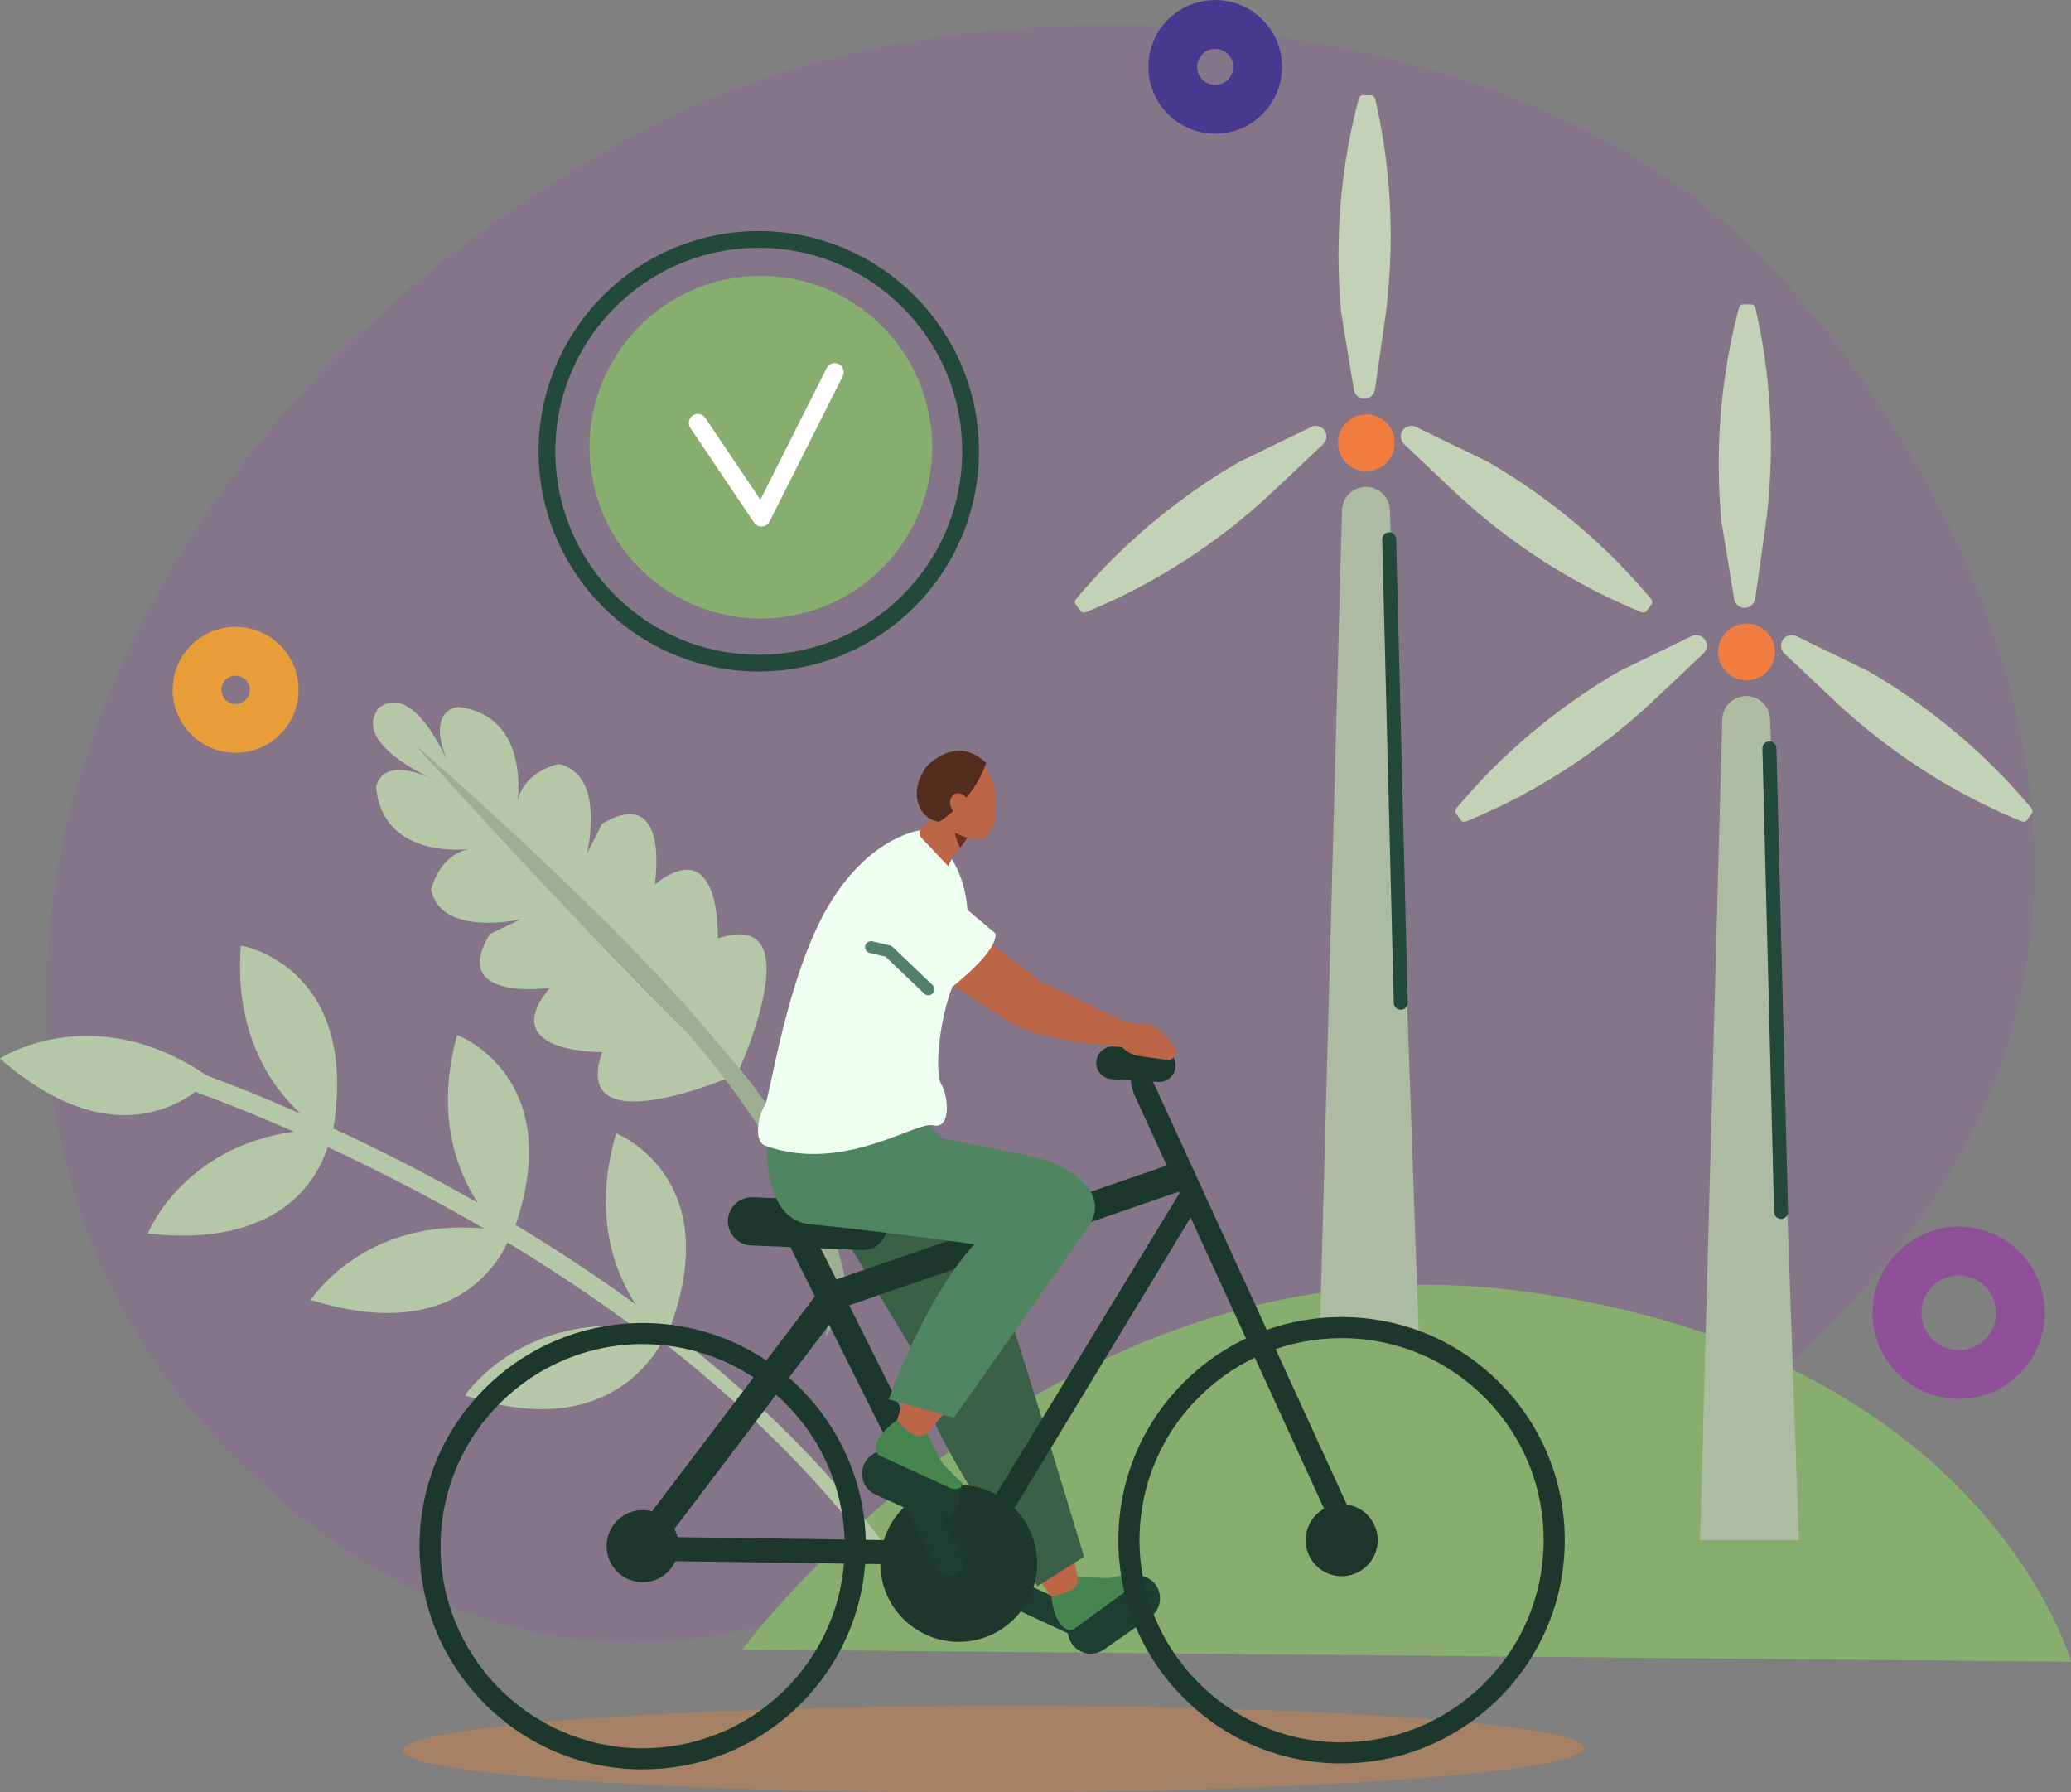 <?xml version="1.0" encoding="UTF-8"?>
<svg xmlns="http://www.w3.org/2000/svg" id="Layer_1" viewBox="0 0 268.3 232.17">
  <rect x="0" y="0" width="268.3" height="232.17" fill="#808080" stroke="none"/>
  <defs>
    <style>.cls-1{fill:#f07c40;}.cls-2{fill:#eefff2;}.cls-3{fill:#6c311d;}.cls-4{fill:#9eae93;}.cls-5,.cls-6{fill:#bc6647;}.cls-7{fill:#b6c7a8;}.cls-8{fill:#adbba3;}.cls-9{fill:#c3d2b6;}.cls-10{fill:#1e3e32;}.cls-11{fill:#1c382d;}.cls-12{fill:#87ae6f;}.cls-13{fill:#3a6047;}.cls-14{fill:#508562;}.cls-15{stroke-width:1.81px;}.cls-15,.cls-16,.cls-17,.cls-18,.cls-19,.cls-20,.cls-21{fill:none;stroke-linecap:round;stroke-linejoin:round;}.cls-15,.cls-20{stroke:#224939;}.cls-16{stroke:#46398f;stroke-width:11px;}.cls-17{stroke:#e89d39;stroke-width:10px;}.cls-18{stroke:#53806e;stroke-width:1.55px;}.cls-19{stroke:#8f5099;stroke-width:16px;}.cls-20{stroke-width:2.17px;}.cls-22{fill:#478550;}.cls-22,.cls-23,.cls-6{fill-rule:evenodd;}.cls-23{fill:#532e1f;}.cls-21{stroke:#fff;stroke-width:2.33px;}.cls-24{fill:#965aa6;opacity:.27;}.cls-25{fill:#e2833e;opacity:.4;}</style>
  </defs>
  <path class="cls-24" d="m227.51,32.56c21.8,21.93,58.26,79.66,17.92,129.65-52.58,65.15-95.68,8-124.37,37.64,0,0-43.82,35.48-90.73-11.04C-16.58,142.28,6.04,58.37,82.94,17.07,125.87-5.98,195.3.15,227.51,32.56Z"></path>
  <path class="cls-12" d="m96.17,213.69s39.89-54.2,100.39-46.51c60.5,7.7,71.75,48.08,71.75,48.08l-172.13-1.58Z"></path>
  <g>
    <path class="cls-7" d="m95.72,138.63s9.66-21.17-2.73-17.07c0,0,.53-13.86-8.17-6.98,0,0,2.13-13.1-6.81-7.89l-1.98,3.9s2.55-10.21-3.63-11.62c0,0-4.67.93-5.36,4.96,0,0,1.75-11.27-7.72-12.35,0,0-4.19.26-1.35,7.05,0,0-4.55-10.83-9.15-6.7,0,0,36.15,33.92,46.9,46.69Z"></path>
    <path class="cls-7" d="m95.03,139.36s-21.36,9.23-17.01-3.08c0,0-13.87.25-6.81-8.31,0,0-13.14,1.86-7.75-6.97l3.94-1.9s-10.26,2.34-11.55-3.86c0,0,1.03-4.65,5.07-5.26,0,0-11.3,1.52-12.19-7.97,0,0,.35-4.18,7.08-1.21,0,0-10.74-4.77-6.52-9.28,0,0,33.18,36.83,45.73,47.84Z"></path>
    <path class="cls-4" d="m53.74,96.43s30.34,26.27,41.97,42.2l-.86.81s-17.43-16.65-41.11-43.01Z"></path>
    <path class="cls-4" d="m88.07,132.76s21.61,22.84,18.94,40.45l2.84-5.62s-2.27-18.53-19.75-35.31l-2.04.49Z"></path>
  </g>
  <path class="cls-7" d="m79.83,146.79c-3.08,10.44-.29,17.86,2.51,22.17-5.33-3.88-10.6-7.31-15.54-10.29,6.55-19.34-7.58-24.6-7.58-24.6-2.8,10.17-.14,17.39,2.65,21.71-.02-.01-.05-.03-.07-.04-6.76-3.84-13.14-7.03-18.61-9.56,3.37-21.15-11.99-23.7-11.99-23.7-.88,11.49,3.97,18.29,7.72,21.77-5.81-2.56-10.16-4.21-12.16-4.94-14.79-10.07-26.76-2.19-26.76-2.19,12.57,11.03,21.54,7.07,25.32,4.32,1.56.56,6.22,2.28,12.74,5.15-14.47,2.04-18.92,13.2-18.92,13.2,16.95,1.9,21.91-6.87,23.32-11.2,5.36,2.49,11.58,5.61,18.18,9.36.68.39,1.38.79,2.08,1.2-15.56-1.48-22.46,9.24-22.46,9.24,17.61,5.52,23.83-3.89,25.49-7.44,5.18,3.13,10.73,6.77,16.31,10.9-14.97-1.32-21.82,8.91-21.82,8.91,16.47,5.49,23.4-3.09,25.56-6.97,11.82,9.18,24.13,21.25,32.46,34.78.36.58.18.78.76.42.12-.07.22-.16.3-.26.33-.4.39-.98.11-1.45-8.58-13.93-20.59-25.64-32.73-35.02,7.51-19.78-6.87-25.45-6.87-25.45Z"></path>
  <circle class="cls-19" cx="253.75" cy="170.06" r="3.16"></circle>
  <circle class="cls-16" cx="157.43" cy="8.66" r="3.16"></circle>
  <circle class="cls-17" cx="30.52" cy="89.36" r="3.16" transform="translate(-31.87 18.48) rotate(-22.5)"></circle>
  <g>
    <path class="cls-8" d="m233.05,199.51h-12.8l2.87-106.33c.05-1.68,1.42-3.02,3.1-3.02h0c1.67,0,3.04,1.32,3.1,3l3.72,106.36Z"></path>
    <circle class="cls-1" cx="226.27" cy="84.45" r="3.68"></circle>
    <path class="cls-9" d="m241.98,86.9c7.66,4.43,14.68,10.22,20.34,16.8l.76.88c.24.28.3.6.14.79-.18.25-.46.63-.64.88-.13.21-.46.25-.8.1l-1.07-.45c-8.11-3.45-15.87-8.5-22.48-14.59l-7.06-6.66c-.51-.49-.58-1.28-.15-1.84h0c.4-.52,1.11-.69,1.7-.4l9.26,4.5Z"></path>
    <path class="cls-9" d="m209.87,86.9c-7.66,4.43-14.68,10.22-20.34,16.8l-.76.88c-.24.28-.3.6-.14.79.18.25.46.63.64.88.13.21.46.25.8.1l1.07-.45c8.11-3.45,15.87-8.5,22.48-14.59l7.06-6.66c.51-.49.58-1.28.15-1.84h0c-.4-.52-1.11-.69-1.7-.4l-9.26,4.5Z"></path>
    <path class="cls-9" d="m223,67.43c-.81-8.82-.14-17.89,1.97-26.3l.28-1.13c.09-.36.32-.59.56-.58.31,0,.79.01,1.09.02.25-.01.47.23.54.59l.25,1.13c1.87,8.62,2.23,17.86,1.07,26.78l-1.37,9.61c-.1.7-.71,1.21-1.42,1.19h0c-.66-.02-1.21-.51-1.31-1.16l-1.67-10.16Z"></path>
    <line class="cls-15" x1="229.23" y1="96.95" x2="230.74" y2="156.99"></line>
  </g>
  <g>
    <path class="cls-8" d="m183.79,172.42h-12.8l2.87-106.33c.05-1.68,1.42-3.02,3.1-3.02h0c1.67,0,3.04,1.32,3.1,3l3.72,106.36Z"></path>
    <circle class="cls-1" cx="177.01" cy="57.36" r="3.68"></circle>
    <path class="cls-9" d="m192.72,59.8c7.66,4.43,14.68,10.22,20.34,16.8l.76.88c.24.28.3.6.14.79-.18.25-.46.63-.64.88-.13.21-.46.25-.8.1l-1.07-.45c-8.11-3.45-15.87-8.5-22.48-14.59l-7.06-6.66c-.51-.49-.58-1.28-.15-1.84h0c.4-.52,1.11-.69,1.7-.4l9.26,4.5Z"></path>
    <path class="cls-9" d="m160.6,59.8c-7.66,4.43-14.68,10.22-20.34,16.8l-.76.88c-.24.28-.3.6-.14.79.18.25.46.63.64.88.13.21.46.25.8.1l1.07-.45c8.11-3.45,15.87-8.5,22.48-14.59l7.06-6.66c.51-.49.58-1.28.15-1.84h0c-.4-.52-1.11-.69-1.7-.4l-9.26,4.5Z"></path>
    <path class="cls-9" d="m173.74,40.34c-.81-8.82-.14-17.89,1.97-26.3l.28-1.13c.09-.36.32-.59.56-.58.31,0,.79.01,1.09.02.25-.01.47.23.54.59l.25,1.13c1.87,8.62,2.23,17.86,1.07,26.78l-1.37,9.61c-.1.7-.71,1.21-1.42,1.19h0c-.66-.02-1.21-.51-1.31-1.16l-1.67-10.16Z"></path>
    <line class="cls-15" x1="179.97" y1="69.86" x2="181.47" y2="129.9"></line>
  </g>
  <g>
    <path class="cls-10" d="m141.04,210.71l-.13.28c-.37.8-1.33,1.16-2.13.79l-8.74-4.06c-.8-.37-1.14-1.33-.77-2.13l.13-.28c.37-.8,1.33-1.16,2.13-.79l8.74,4.06c.8.37,1.14,1.33.77,2.13Z"></path>
    <path class="cls-10" d="m149.02,209.48l-6,4.2c-1.34.94-3.21.61-4.15-.73h0c-.94-1.34-.61-3.21.73-4.15l6-4.2c1.34-.94,3.21-.61,4.15.73h0c.94,1.34.61,3.21-.73,4.15Z"></path>
    <g>
      <path class="cls-6" d="m132.34,200.86c1.34,2.28,2.63,4.31,3.76,5.83.68.92.03.56,1.29.19,1.55-.45,2.91,1.14,2.65-.19l-2.01-10.55-5.69,4.72Z"></path>
      <path class="cls-22" d="m139.58,204.27l3.74.14c.82.12,4.22-1.03,4.22-1.03h0c.66.41.32,1.16-.09,1.59l-8.35,6.08s-2.16,1.02-2.91-4.21c1.94-.43,3.75-1.05,3.39-2.58Z"></path>
      <path class="cls-13" d="m123.6,154.36c-1.11-.49-6.07.44-7.18.61l-12.31-3.54,14.52,24.18c-.66,8.18,15.78,29.87,15.78,29.87l6.03-3.83s-12.79-42.43-14.08-44.31c-.66-.97-.58-2-2.76-2.96Z"></path>
    </g>
    <ellipse class="cls-25" cx="128.7" cy="226.57" rx="76.49" ry="5.6" transform="translate(-.49 .28) rotate(-.12)"></ellipse>
    <path class="cls-11" d="m173.81,228.43c-.14,0-.28,0-.42,0-7.72-.11-14.94-3.22-20.32-8.76-5.38-5.54-8.29-12.84-8.18-20.56s3.22-14.94,8.76-20.32c5.44-5.28,12.57-8.18,20.14-8.18.14,0,.28,0,.42,0,7.72.11,14.94,3.22,20.32,8.76,5.38,5.54,8.29,12.84,8.18,20.56-.22,15.8-13.15,28.5-28.91,28.5Zm-.02-55.09c-6.85,0-13.31,2.62-18.23,7.41-5.01,4.87-7.83,11.41-7.93,18.4-.21,14.43,11.37,26.34,25.8,26.55.13,0,.26,0,.38,0,6.85,0,13.31-2.62,18.24-7.41,5.01-4.87,7.83-11.41,7.93-18.4h0c.1-6.99-2.53-13.6-7.4-18.62-4.87-5.01-11.41-7.83-18.4-7.93-.13,0-.26,0-.38,0Z"></path>
    <path class="cls-11" d="m81.62,202.86l-.27-.19c-.75-.53-.7-1.85.11-2.92l24.48-32.3c.81-1.07,2.1-1.52,2.85-.98l.27.19c.75.53.7,1.85-.11,2.92l-24.48,32.3c-.81,1.07-2.1,1.52-2.85.98Z"></path>
    <circle class="cls-11" cx="124.21" cy="202.52" r="10.16" transform="translate(-33.16 24.54) rotate(-9.96)"></circle>
    <path class="cls-11" d="m123.77,200.11l-.28.15c-.76.42-1.88-.25-2.49-1.47l-18.41-36.84c-.61-1.23-.49-2.57.26-2.98l.28-.15c.76-.42,1.88.25,2.49,1.47l18.41,36.84c.61,1.23.49,2.57-.26,2.98Z"></path>
    <path class="cls-11" d="m124.89,203.55l-.21-.17c-.58-.48-.33-2.07.56-3.55l27.65-45.41c.89-1.47,1.27-1.13,1.85-.66l.21.17c.58.48.33,2.07-.56,3.55l-26.83,44.26c-.89,1.47-2.1,2.29-2.68,1.81Z"></path>
    <path class="cls-11" d="m154.6,151.58l.16.3c.44.83-.38,1.92-1.83,2.42l-43.59,15.02c-1.45.5-3,.23-3.44-.6l-.16-.3c-.44-.83.38-1.92,1.83-2.42l43.59-15.02c1.45-.5,3-.23,3.44.6Z"></path>
    <path class="cls-11" d="m83.27,229.2c-.14,0-.28,0-.42,0-7.72-.11-14.94-3.22-20.32-8.76-5.38-5.54-8.29-12.84-8.18-20.56s3.22-14.94,8.76-20.32c5.54-5.38,12.85-8.27,20.56-8.18,15.94.23,28.72,13.38,28.5,29.32-.11,7.72-3.22,14.94-8.76,20.32-5.44,5.28-12.57,8.18-20.14,8.18Zm-.02-55.09c-14.26,0-25.97,11.5-26.17,25.81-.21,14.43,11.37,26.34,25.8,26.55,7.02.09,13.6-2.53,18.62-7.4,5.01-4.87,7.83-11.41,7.93-18.4h0c.21-14.43-11.37-26.34-25.8-26.55-.13,0-.25,0-.38,0Z"></path>
    <path class="cls-11" d="m142.02,137.56h0c-.07,1.16.82,2.16,1.98,2.23l6.06.36c1.16.07,2.17-.82,2.24-1.99h0c.07-1.16-.82-2.16-1.98-2.23l-6.06-.36c-1.16-.07-2.17.82-2.24,1.99Z"></path>
    <path class="cls-11" d="m97.29,161.33l14.39.6c1.72.07,3.18-1.27,3.25-2.99h0c.07-1.72-1.27-3.18-2.99-3.25l-14.39-.6c-1.72-.07-3.18,1.27-3.25,2.99h0c-.07,1.72,1.27,3.18,2.99,3.25Z"></path>
    <path class="cls-6" d="m118.36,177.84c-.97,2.45-1.75,4.71-2.25,6.52-.3,1.09-.42.37.65,1.11,1.32.92.92,2.95,1.8,1.93l7.07-8.09-7.27-1.48Z"></path>
    <path class="cls-14" d="m133.38,149.72l-11.28-2.25-6.04-5.58-16.4,1.76s-2.36,14.26,5.4,14.96c7.77.71,21.55,2.62,21.55,2.62,10.18.2,13.94-1.16,14.77-2.97.43-.92,1.64-3.63-2.74-6.45-1.6-1.03-3.41-1.71-5.28-2.08Z"></path>
    <path class="cls-2" d="m119.55,107.51s-6.62.48-12.14,9.68c-5.53,9.21-7.63,24.98-8.35,26.04-.72,1.06-1.58,4.6.12,5.2,10.09,3.6,19.42-3.21,21.73-2.66,2.31.55,1.99-3.66,1.04-5.3-.95-1.63-.22-9.26,1.86-13.67,2.08-4.41,3.27-14.46-4.26-19.3Z"></path>
    <polygon class="cls-5" points="115.69 122.59 131.47 132.83 134.95 127.24 120.55 116.24 115.69 122.59"></polygon>
    <path class="cls-5" d="m134.99,127.21l11.25,5.39s.53.65.19,1.32l-.65,1.69s-15.52-.95-16.02-4.76c-.6-4.61,5.23-3.65,5.23-3.65Z"></path>
    <path class="cls-5" d="m119.33,107.41l2.41-2.71,3.95,3.33-2.2,2.98c-.36.49-.65,1.19-.65,1.19l-3.5-3.71c-.29-.3-.29-.78-.02-1.09Z"></path>
    <path class="cls-3" d="m125.32,108.57l-1.81-1.6s.36,2.14.9,2.84l.91-1.24Z"></path>
    <path class="cls-2" d="m111.6,120.41s10.5,8.45,11.14,7.93c.63-.52,6.54-5,6.22-7.42l-9.11-7.68s-8.66,1.73-8.25,7.17Z"></path>
    <polyline class="cls-18" points="120.27 128.15 115.1 123.22 112.85 122.69"></polyline>
    <path class="cls-5" d="m127.71,99.45s2.03,2.82,1.11,7c-.93,4.18-5.32,1.3-6.53.68s-3.16-8.27.95-8.11c4.11.16,4.47.42,4.47.42Z"></path>
    <path class="cls-23" d="m121.24,106.37c-2.38-.71-3.04-3.48-1.99-5.72.34-.72.72-1.35,1.14-1.71,2.02-1.76,4.66-2.65,7.36-.13,0,0-1.15,4.37-6.08,7.65l-.42-.09Z"></path>
    <path class="cls-6" d="m123.25,104.68c.34.71,1.1,1.05,1.68.76.58-.29.77-1.1.43-1.81-.34-.71-1.1-1.05-1.68-.76-.58.29-.77,1.1-.43,1.81Z"></path>
    <path class="cls-5" d="m145.32,132.38l3.18.26c.64.05,1.23.33,1.67.79l1.79,1.84c.63.64.41,1.72-.42,2.08h0l-3.98-.56c-.88-.12-1.73-.6-2.38-1.33l-1.09-1.22,1.21-1.85Z"></path>
    <path class="cls-11" d="m87.93,200.35c-.04,2.58-2.16,4.64-4.74,4.61-2.58-.04-4.64-2.16-4.61-4.74.04-2.58,2.16-4.64,4.74-4.61s4.64,2.16,4.61,4.74Z"></path>
    <path class="cls-11" d="m175.19,199.93h0c-.7.4-1.85-.55-2.58-2.14l-25.55-55.75c-.73-1.58-.75-3.19-.05-3.6h0c.7-.4,1.85.55,2.58,2.14l25.55,55.75c.73,1.58.75,3.19.05,3.6Z"></path>
    <path class="cls-14" d="m141.15,158.71l-17.57,24.94-8.44-2.37s6.56-18.71,15.48-23.8c8.92-5.08,10.53,1.23,10.53,1.23Z"></path>
    <path class="cls-10" d="m120.11,196.62l-6.68-3c-1.49-.67-2.17-2.44-1.49-3.94h0c.67-1.49,2.44-2.17,3.94-1.49l6.68,3c1.49.67,2.17,2.44,1.49,3.94h0c-.67,1.49-2.44,2.17-3.94,1.49Z"></path>
    <path class="cls-22" d="m120.1,185.67l1.67,3.31c.29.77,2.94,3.16,2.94,3.16h0c-.05.77-.87.84-1.45.69l-9.39-4.32s-1.94-1.39,2.32-4.54c1.31,1.47,2.74,2.75,3.91,1.7Z"></path>
    <path class="cls-11" d="m121.29,202.72l-39.07-.56c-.86-.01-1.55-.72-1.54-1.58h0c.01-.86.72-1.55,1.58-1.54l39.07.56c.86.01,1.55.72,1.54,1.58h0c-.01.86-.72,1.55-1.58,1.54Z"></path>
    <circle class="cls-11" cx="173.81" cy="199.52" r="4.67" transform="translate(-61.13 77.78) rotate(-21.55)"></circle>
    <rect class="cls-10" x="119.19" y="191.8" width="3.53" height="12.93" rx="1.77" ry="1.77" transform="translate(-78.16 78.72) rotate(-27.63)"></rect>
  </g>
  <g>
    <circle class="cls-12" cx="98.57" cy="57.93" r="22.19" transform="translate(-8.01 16.54) rotate(-9.22)"></circle>
    <path class="cls-20" d="m125.74,58.46c0,15.15-12.29,27.44-27.44,27.44-15.15,0-27.44-12.29-27.44-27.44s12.29-27.44,27.44-27.44c15.15,0,27.44,12.29,27.44,27.44Z"></path>
    <polyline class="cls-21" points="90.4 54.78 98.65 67.04 108.14 48.2"></polyline>
  </g>
</svg>
